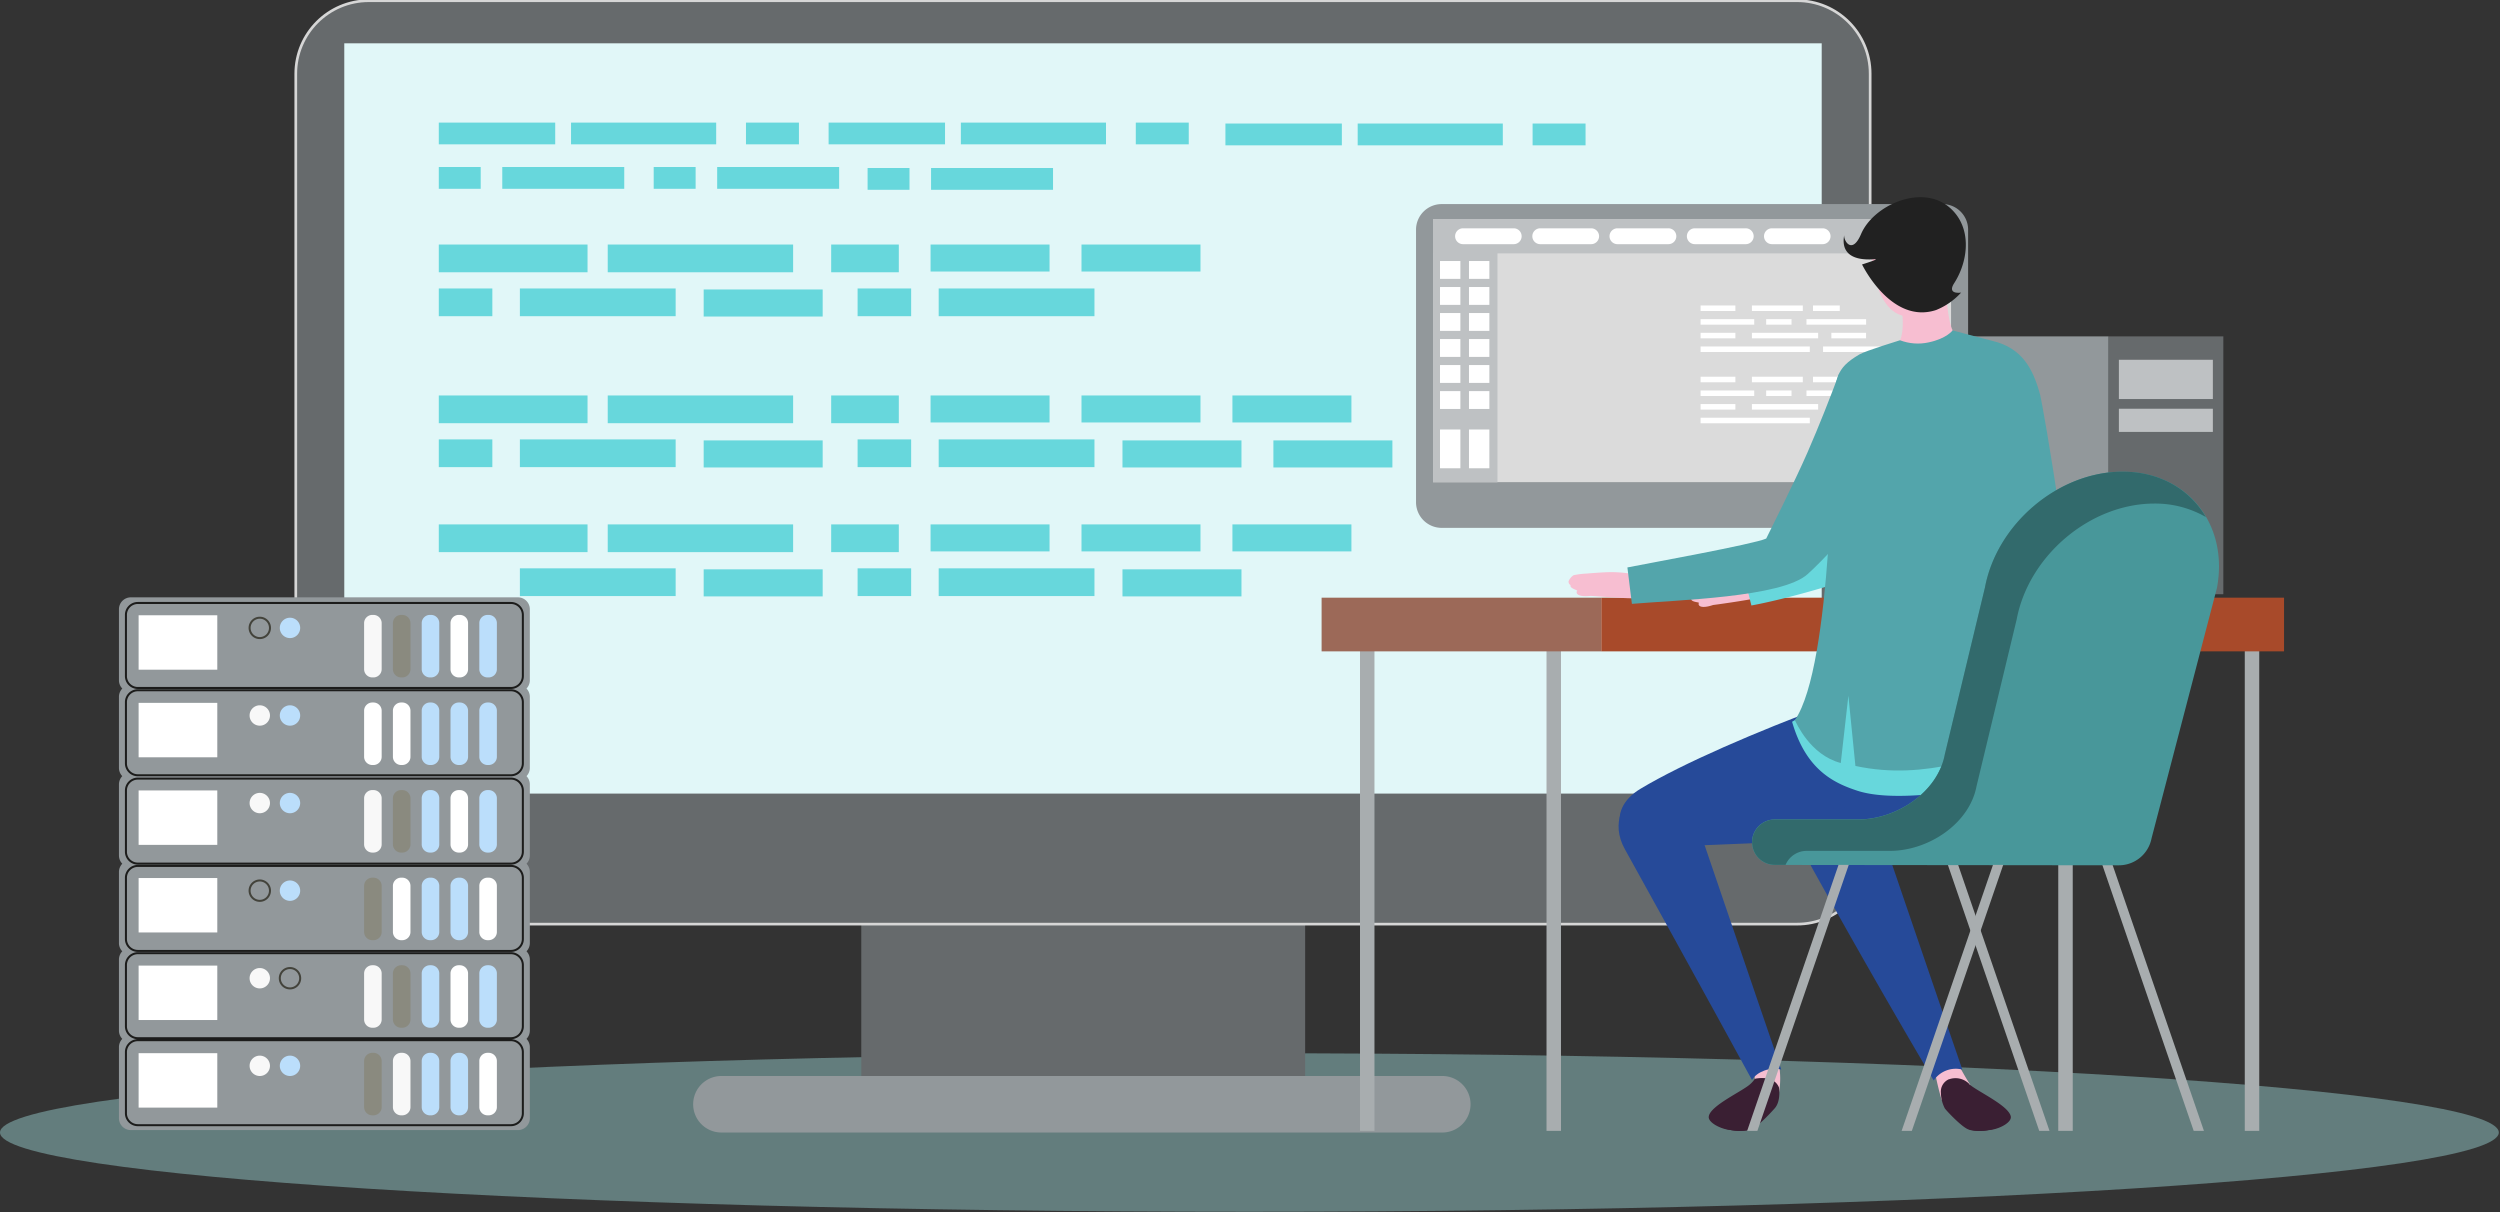 <svg xmlns="http://www.w3.org/2000/svg" width="928" height="450" fill="none">
  <rect width="100%" height="100%" fill="#333333" stroke="none"/>
  <g clip-path="url(#a)">
    <path fill="#AAEBEB" d="M463.773 390.969C207.642 390.969 0 404.137 0 420.383c0 16.248 207.642 29.433 463.773 29.433 256.129 0 463.789-13.235 463.789-29.433 0-16.195-207.642-29.414-463.789-29.414Z" opacity=".4" style="mix-blend-mode:multiply"/>
    <path fill="#666A6C" d="M484.47 342.012H319.711v57.808H484.47v-57.808Z"/>
    <path fill="#666A6C" stroke="#D6D6D6" stroke-miterlimit="10" d="M667.08.266H136.915c-14.979 0-27.122 12.143-27.122 27.122v288.524c0 14.979 12.143 27.122 27.122 27.122H667.08c14.979 0 27.122-12.143 27.122-27.122V27.388c0-14.98-12.143-27.122-27.122-27.122Z"/>
    <path fill="#E1F7F8" d="M676.216 16.078H127.797V294.58h548.419v-278.5Z"/>
    <path fill="#92989B" fill-rule="evenodd" d="M535.803 399.418H268.209a10.498 10.498 0 0 0-10.069 6.371 10.492 10.492 0 0 0 10.069 14.595h267.594a10.496 10.496 0 0 0 7.145-3.215 10.48 10.48 0 0 0 2.925-7.269 10.48 10.48 0 0 0-2.925-7.267 10.483 10.483 0 0 0-7.145-3.215Z" clip-rule="evenodd"/>
    <path fill="#67D7DC" d="M206.097 45.5h-43.218v8.081h43.218V45.5ZM350.797 45.5h-43.219v8.081h43.219V45.5ZM498.094 45.867h-43.219v8.082h43.219v-8.082ZM265.845 45.5h-53.876v8.081h53.876V45.5ZM410.547 45.5h-53.875v8.081h53.875V45.5ZM557.844 45.867h-53.875v8.082h53.875v-8.082ZM296.565 45.5h-19.659v8.081h19.659V45.5ZM441.264 45.5h-19.659v8.081h19.659V45.5ZM588.561 45.867h-19.659v8.082h19.659v-8.082ZM178.439 61.992h-15.56v8.082h15.56v-8.082ZM258.213 61.992h-15.561v8.082h15.561v-8.082ZM337.61 62.363h-15.559v8.082h15.559v-8.082ZM231.718 61.992h-45.277v8.082h45.277v-8.082ZM311.487 61.992h-45.276v8.082h45.276v-8.082ZM390.885 62.363h-45.276v8.082h45.276v-8.082ZM218.094 90.762h-55.215v10.307h55.215V90.762ZM218.094 146.789h-55.215v10.307h55.215v-10.307ZM218.094 194.648h-55.215v10.307h55.215v-10.307ZM294.409 90.762H225.59v10.307h68.819V90.762ZM294.409 146.789H225.59v10.307h68.819v-10.307ZM294.409 194.648H225.59v10.307h68.819v-10.307ZM333.644 90.762h-25.113v10.307h25.113V90.762ZM333.644 146.789h-25.113v10.307h25.113v-10.307ZM333.644 194.648h-25.113v10.307h25.113v-10.307ZM182.756 107.078h-19.877v10.307h19.877v-10.307ZM182.756 163.102h-19.877v10.306h19.877v-10.306ZM338.216 107.078H318.34v10.307h19.876v-10.307ZM338.216 163.102H318.34v10.306h19.876v-10.306ZM338.216 210.965H318.34v10.307h19.876v-10.307ZM250.805 107.078H192.98v10.307h57.825v-10.307ZM250.805 163.102H192.98v10.306h57.825v-10.306ZM250.805 210.965H192.98v10.307h57.825v-10.307ZM406.264 107.078h-57.826v10.307h57.826v-10.307ZM406.264 163.102h-57.826v10.306h57.826v-10.306ZM406.264 210.965h-57.826v10.307h57.826v-10.307ZM389.596 90.762h-44.17V100.8h44.17v-10.04ZM389.596 146.789h-44.17v10.039h44.17v-10.039ZM389.596 194.648h-44.17v10.04h44.17v-10.04ZM305.376 107.461h-44.173V117.5h44.173v-10.039ZM305.376 163.488h-44.173v10.039h44.173v-10.039ZM305.376 211.348h-44.173v10.039h44.173v-10.039ZM460.833 163.488H416.66v10.039h44.173v-10.039ZM460.833 211.348H416.66v10.039h44.173v-10.039ZM516.857 163.488h-44.173v10.039h44.173v-10.039ZM445.62 90.762h-44.171V100.8h44.171v-10.04ZM445.62 146.789h-44.171v10.039h44.171v-10.039ZM445.62 194.648h-44.171v10.04h44.171v-10.04ZM501.646 146.789h-44.173v10.039h44.173v-10.039ZM501.646 194.648h-44.173v10.04h44.173v-10.04Z"/>
    <path fill="#92989B" d="M535.151 75.758h185.907a9.495 9.495 0 0 1 6.718 2.784 9.498 9.498 0 0 1 2.786 6.72v101.177a9.499 9.499 0 0 1-2.786 6.72 9.497 9.497 0 0 1-6.718 2.784H535.151a9.527 9.527 0 0 1-6.734-2.789 9.525 9.525 0 0 1-2.788-6.732V85.212a9.52 9.52 0 0 1 9.522-9.454Z"/>
    <path fill="#DBDBDB" d="M724.238 81.313H531.941v97.663h192.297V81.313Z"/>
    <path fill="#BEC1C3" d="M555.867 81.313h-23.926v97.747h23.926V81.312Z"/>
    <path fill="#fff" d="M542.095 96.89h-7.564v6.626h7.564v-6.625ZM552.853 96.89h-7.564v6.626h7.564v-6.625ZM542.095 106.543h-7.564v6.626h7.564v-6.626ZM552.853 106.543h-7.564v6.626h7.564v-6.626ZM542.095 116.199h-7.564v6.626h7.564v-6.626ZM552.853 116.199h-7.564v6.626h7.564v-6.626ZM542.095 125.855h-7.564v6.626h7.564v-6.626ZM552.853 125.855h-7.564v6.626h7.564v-6.626ZM542.095 135.508h-7.564v6.626h7.564v-6.626ZM552.853 135.508h-7.564v6.626h7.564v-6.626ZM542.095 145.18h-7.564v6.625h7.564v-6.625ZM552.853 145.18h-7.564v6.625h7.564v-6.625ZM542.095 159.434h-7.564v14.389h7.564v-14.389ZM552.853 159.434h-7.564v14.389h7.564v-14.389Z"/>
    <path fill="#BEC1C3" d="M711.523 81.313H531.941v12.75h179.582v-12.75Z"/>
    <path fill="#fff" d="M561.887 84.746h-18.806c-.782 0-1.529.31-2.083.863a2.949 2.949 0 0 0 0 4.164 2.948 2.948 0 0 0 2.083.863h18.806a2.942 2.942 0 0 0 2.944-2.945 2.942 2.942 0 0 0-2.944-2.945ZM590.636 84.746h-18.891a2.942 2.942 0 0 0-2.944 2.945 2.942 2.942 0 0 0 2.944 2.945h18.891a2.94 2.94 0 0 0 2.08-.863 2.939 2.939 0 0 0 0-4.164 2.94 2.94 0 0 0-2.08-.863ZM619.226 84.746h-18.822c-.782 0-1.532.31-2.083.863a2.939 2.939 0 0 0 0 4.164 2.942 2.942 0 0 0 2.083.863h18.822a2.946 2.946 0 1 0 0-5.89ZM647.89 84.746h-18.774c-.782 0-1.529.31-2.083.863a2.949 2.949 0 0 0 0 4.164 2.948 2.948 0 0 0 2.083.863h18.824a2.946 2.946 0 1 0 0-5.89h-.05ZM676.553 84.746h-18.808a2.94 2.94 0 0 0-2.08.863 2.939 2.939 0 0 0 0 4.164 2.94 2.94 0 0 0 2.08.863h18.808c.78 0 1.53-.31 2.081-.863a2.939 2.939 0 0 0 0-4.164 2.941 2.941 0 0 0-2.081-.863ZM644.175 113.387h-12.917v2.058h12.917v-2.058ZM651.169 118.457h-19.911v2.058h19.911v-2.058ZM669.203 113.387h-18.891v2.058h18.891v-2.058ZM682.926 113.387h-9.938v2.058h9.938v-2.058ZM692.699 118.457h-22.137v2.058h22.137v-2.058ZM644.175 123.527h-12.917v2.058h12.917v-2.058ZM671.798 128.598h-40.54v2.058h40.54v-2.058ZM674.893 123.527h-24.581v2.058h24.581v-2.058ZM692.683 123.527h-12.882v2.058h12.882v-2.058ZM699.457 128.598h-22.738v2.058h22.738v-2.058ZM665.02 118.457h-9.418v2.058h9.418v-2.058ZM644.175 139.84h-12.917v2.058h12.917v-2.058ZM651.169 144.93h-19.911v2.058h19.911v-2.058ZM669.203 139.84h-18.891v2.058h18.891v-2.058ZM682.926 139.84h-9.938v2.058h9.938v-2.058ZM692.699 144.93h-22.137v2.058h22.137v-2.058ZM644.175 149.996h-12.917v2.058h12.917v-2.058ZM671.798 155.066h-40.54v2.059h40.54v-2.059ZM674.893 149.996h-24.581v2.058h24.581v-2.058ZM665.02 144.93h-9.418v2.058h9.418v-2.058Z"/>
    <path fill="#A8ADAF" d="M510.201 241.586h-5.369v178.192h5.369V241.586ZM579.436 241.586h-5.37v178.192h5.37V241.586ZM769.399 241.586h-5.372v178.192h5.372V241.586ZM838.634 241.586h-5.372v178.192h5.372V241.586Z"/>
    <path fill="#9C6958" d="M594.399 221.859H490.578v19.928h103.821v-19.928Z"/>
    <path fill="#A84A2A" d="M847.835 221.859H594.398v19.928h253.437v-19.928Z"/>
    <path fill="#666A6C" d="M825.301 124.867h-42.633v95.706h42.633v-95.706Z"/>
    <path fill="#BEC1C3" d="M821.415 133.551h-34.884v14.573h34.884v-14.573ZM821.415 151.723h-34.884v8.6h34.884v-8.6Z"/>
    <path fill="#92989B" d="M782.665 124.867h-65.388v95.706h65.388v-95.706Z"/>
    <path fill="#F7BED1" d="M641.397 214.3c-2.541.502-8.115 2.242-8.499 2.359a32.616 32.616 0 0 0-4.786 1.673 5.049 5.049 0 0 0-1.339 2.627 1.496 1.496 0 0 0 1.039 1.305c-.251 1.238 2.945 1.238 2.809 1.523-.5 1.188.973 2.258 5.288.786.27 0 11.597-1.589 15.177-2.376a47.19 47.19 0 0 0-3.262-8.767 48.44 48.44 0 0 0-6.427.87Z"/>
    <path fill="#67D7DC" d="M729.391 128.564c-4.099 9.604-7.982 18.405-13.001 28.846-5.02 10.44-10.307 21.216-14.64 27.825a34.493 34.493 0 0 0-1.942 3.346c-4.384 1.874-10.19 4.601-16.331 7.479-13.383 6.274-30.032 14.088-36.707 15.159l3.344 13.536c16.617-3.012 54.747-14.055 64.654-22.337 10.473-8.516 40.757-41.244 37.778-52.571-5.001-18.84-22.837-22.053-23.155-21.283Z"/>
    <path fill="#264A99" d="M734.161 244.884c-14.942.736-93.398 28.797-125.253 47.936-13.553 8.134-7.916 22.657 6.994 21.753 43.116-2.611 100.206-1.005 125.589-19.177 40.323-28.895.652-50.897-7.33-50.512Z"/>
    <path fill="#F7BED1" d="M650.602 396.908c.628 1.89.951 3.867.954 5.857a12.184 12.184 0 0 0 8.782 2.894c.549-3.058.618-6.188.202-9.268-.552.032-6.024-3.079-9.938.517Z"/>
    <path fill="#264A99" d="M603.131 315.191c25.916 46.717 47.215 85.717 47.215 85.717 1.675-3.011 6.777-5.02 10.861-3.883 0 0-15.059-43.918-30.202-88.425-9.988-29.298-38.448-12.467-27.874 6.591Z"/>
    <path fill="#3A1F33" d="M651.403 400.458a9.137 9.137 0 0 1-1.672 1.924c-2.727 2.61-15.059 8.064-15.445 12.146-.218 2.043 3.916 4.335 7.431 4.852 3.511.52 6.691.62 8.615-.283 2.494-1.156 7.479-6.576 8.449-7.697 2.428-2.745 1.558-7.78 1.558-7.78-2.043-4.869-8.936-3.162-8.936-3.162Z"/>
    <path fill="#3A1F33" d="M651.406 405.46c-3.548 2.477-14.941 6.474-15.294 9.906-.183 1.672 3.347 3.662 6.241 4.081 2.399.557 4.903.475 7.262-.233a32.536 32.536 0 0 0 7.129-6.477c3.996-5.536-1.908-9.62-5.338-7.277Z"/>
    <path fill="#F7BED1" d="M718.246 397.881c.954 5.255 2.475 10.375 2.475 10.375a28.517 28.517 0 0 0 10.675-5.488s-2.308-3.581-3.98-6.893c-3.899-3.599-8.635 2.056-9.17 2.006Z"/>
    <path fill="#264A99" d="M672.618 322.12c25.919 46.733 45.178 78.957 45.178 78.957a9.865 9.865 0 0 1 10.624-4.047s-12.734-36.997-27.893-81.485c-10.004-29.348-38.449-12.483-27.909 6.575Z"/>
    <path fill="#3A1F33" d="M730.914 402.378v-.082a7.13 7.13 0 0 0-3.456-1.903 7.163 7.163 0 0 0-3.938.228h-.101a5.03 5.03 0 0 0-2.963 5.022c.04 2.014.538 3.994 1.458 5.788.885 1.187 5.973 6.543 8.464 7.696 1.993.904 5.02.787 8.619.286 3.596-.503 7.63-2.811 7.428-4.852-.503-4.118-12.784-9.572-15.511-12.183Z"/>
    <path fill="#3A1F33" d="M729.24 405.458c-3.347-2.393-9.336 1.672-5.337 7.277a32.586 32.586 0 0 0 7.129 6.477c2.35.708 4.849.79 7.243.234 2.962-.419 6.442-2.359 6.259-4.082-.352-3.432-11.679-7.431-15.294-9.906Z"/>
    <path fill="#67D7DC" d="M758.185 243.498c-17.268 2.192-34.436 4.601-51.869 5.019a105.11 105.11 0 0 1-30.636-3.58c0 16.163-3.23 18.622-10.457 22.989 5.104 17.735 15.326 22.673 24.193 25.583 23.343 7.614 81.718-9.854 83.375-10.039a391.002 391.002 0 0 0-2.91-41.712c-3.798.736-7.696 1.238-11.696 1.74Z"/>
    <path fill="#F7BED1" d="M722.445 101.828c-1.206.904-13.704 7.897-17.285 7.362 0 .987 2.478 11.461.167 17.117 1.02 5.237 15.546 5.22 19.527-3.665-1.673-2.526-3.096-15.979-2.409-20.814Z"/>
    <path fill="#F7BED1" d="M709.262 84.474c-6.591-.434-12.967 1.121-14.406 7.346-.517 2.225.503 22.32 11.245 25.332 4.534 1.271 13.219-6.509 13.568-11.713 0 0 .469-7.211.469-7.278.47-7.078-3.813-13.218-10.876-13.687Z"/>
    <path fill="#53A5AB" d="M739.547 126.522c-3.713-.886-14.74-3.881-14.74-3.881s-2.158 3.028-8.884 4.45c-3.548.784-7.248.51-10.643-.786 0 0-12.731 3.898-15.058 5.253-8.968 5.238-9.019 9.019-9.604 21.367-.268 5.739-.385 94.083-14.356 114.395.469.822 5.504 12.867 17.032 15.912l2.828-24.98 2.611 26.069c27.005 5.804 47.703-4.887 69.402-8.2l2.075-32.794 6.242 31.607c2.109-.252 3.999-.453 5.655-.586-.283-50.078-14.154-125.338-14.756-127.614-2.595-9.654-6.594-17.568-17.804-20.212Z"/>
    <path fill="#212121" d="M723.049 76.513c-10.275-8.03-27.676-.25-32.226 10.374-3.348 7.88-6.56 2.41-6.242.318-1.02 5.237 1.188 9.772 11.311 9.019 2.126-.168-4.701 1.94-4.701 1.94s10.807 22.404 27.49 16.916a25.5 25.5 0 0 0 9.287-6.475s-5.404.904-2.561-3.514c5.521-8.616 6.727-21.45-2.358-28.578Z"/>
    <path fill="#F7BED1" d="M597.962 212.375c-2.595 0-8.367.469-8.818.519a31.376 31.376 0 0 0-5.019.619 5.012 5.012 0 0 0-1.858 2.208 1.49 1.49 0 0 0 .737 1.49c-.485 1.171 2.626 1.823 2.441 2.091-.753 1.054.453 2.41 5.019 1.891.268 0 11.714.887 15.329.887a46.251 46.251 0 0 0-1.339-9.253 47.49 47.49 0 0 0-6.492-.452Z"/>
    <path fill="#53A5AB" d="M682.658 138.754c-3.681 9.788-7.195 18.807-11.796 29.365-4.6 10.557-14.74 30.736-15.241 31.79-4.301 2.058-44.91 9.387-51.535 10.725l1.675 13.52c16.412-1.423 55.733-2.36 65.253-11.06 10.038-8.935 42.649-45.176 38.583-56.169-4.065-10.993-26.586-18.873-26.939-18.171Z"/>
    <path fill="#A8ADAF" d="m780.387 321.047 33.914 98.735h3.798l-33.915-98.735h-3.797ZM723.047 321.047l33.917 98.735h3.813l-33.914-98.735h-3.816Z"/>
    <path fill="#48979A" d="M787.934 175.098c-23.793 0-46.68 19.275-51.132 43.051l-14.892 61.908c-2.61 13.987-17.936 24.111-32.141 24.111h-30.97a8.448 8.448 0 1 0 0 16.897l127.712.136a12.367 12.367 0 0 0 12.149-10.039l24.278-92.946c4.449-23.843-11.226-43.118-35.004-43.118Z"/>
    <path fill="#326A6C" d="M787.931 175.078c-23.793 0-46.68 19.292-51.133 43.068l-14.891 61.909c-2.61 13.969-17.936 24.159-32.141 24.159h-30.97c-2.232 0-4.37.887-5.947 2.462a8.418 8.418 0 0 0-2.462 5.947 8.407 8.407 0 0 0 8.409 8.406h4.015a8.494 8.494 0 0 1 7.762-5.186h30.973c14.221 0 29.531-10.039 32.157-24.061l14.875-61.807c4.469-23.776 27.356-43.051 51.133-43.051a37.56 37.56 0 0 1 19.124 5.02c-5.99-10.29-17.049-16.866-30.904-16.866Z"/>
    <path fill="#A8ADAF" d="M648.539 419.782h3.8l33.915-98.735h-3.798l-33.917 98.735ZM705.879 419.782h3.798l33.917-98.735h-3.798l-33.917 98.735Z"/>
    <path fill="#92989B" d="M192.258 256.936H48.57a4.418 4.418 0 0 1-4.418-4.418v-26.366a4.418 4.418 0 0 1 4.419-4.418h143.687a4.418 4.418 0 0 1 4.419 4.418v26.366a4.418 4.418 0 0 1-4.419 4.418Z"/>
    <path fill="#fff" d="M80.657 228.387H51.453v20.204h29.204v-20.204Z"/>
    <path stroke="#43433B" stroke-linecap="round" stroke-linejoin="round" stroke-miterlimit="10" stroke-width=".75" d="M100.215 233.078a3.781 3.781 0 1 1-7.563 0 3.781 3.781 0 0 1 7.563 0Z"/>
    <path fill="#BBDEFB" d="M111.426 233.078a3.781 3.781 0 1 1-7.562 0 3.781 3.781 0 0 1 7.562 0Z"/>
    <path fill="#F8F8F8" d="M138.617 251.462h-.402a3.06 3.06 0 0 1-3.059-3.059v-17.092a3.058 3.058 0 0 1 3.059-3.057h.402a3.06 3.06 0 0 1 3.059 3.057v17.092a3.06 3.06 0 0 1-3.059 3.059Z"/>
    <path fill="#8A8A7F" d="M149.31 251.462h-.404a3.06 3.06 0 0 1-3.058-3.059v-17.092a3.058 3.058 0 0 1 3.058-3.057h.404a3.058 3.058 0 0 1 3.058 3.057v17.092a3.059 3.059 0 0 1-3.058 3.059Z"/>
    <path fill="#BBDEFB" d="M160 251.462h-.402a3.06 3.06 0 0 1-3.059-3.059v-17.092a3.058 3.058 0 0 1 3.059-3.057H160a3.058 3.058 0 0 1 3.058 3.057v17.092a3.058 3.058 0 0 1-3.058 3.059Z"/>
    <path fill="#fff" d="M170.689 251.462h-.404a3.059 3.059 0 0 1-3.058-3.059v-17.092a3.057 3.057 0 0 1 3.058-3.057h.404a3.058 3.058 0 0 1 3.058 3.057v17.092a3.058 3.058 0 0 1-3.058 3.059Z"/>
    <path fill="#BBDEFB" d="M181.382 251.462h-.403a3.058 3.058 0 0 1-3.057-3.059v-17.092a3.057 3.057 0 0 1 3.057-3.057h.403c1.69 0 3.059 1.37 3.059 3.057v17.092a3.058 3.058 0 0 1-3.059 3.059Z"/>
    <path fill="#92989B" d="M192.258 289.449H48.57a4.42 4.42 0 0 1-4.418-4.421v-26.364a4.418 4.418 0 0 1 4.419-4.418h143.687a4.418 4.418 0 0 1 4.419 4.418v26.364a4.42 4.42 0 0 1-4.419 4.421Z"/>
    <path fill="#fff" d="M80.657 260.902H51.453v20.204h29.204v-20.204Z"/>
    <path fill="#F8F8F8" d="M100.215 265.59a3.782 3.782 0 1 1-7.565 0 3.782 3.782 0 0 1 7.565 0Z"/>
    <path fill="#BBDEFB" d="M111.426 265.59a3.782 3.782 0 1 1-7.564 0 3.782 3.782 0 0 1 7.564 0Z"/>
    <path fill="#fff" d="M138.617 283.974h-.402a3.06 3.06 0 0 1-3.059-3.058v-17.092a3.059 3.059 0 0 1 3.059-3.058h.402a3.059 3.059 0 0 1 3.059 3.058v17.092a3.06 3.06 0 0 1-3.059 3.058ZM149.31 283.974h-.404a3.06 3.06 0 0 1-3.058-3.058v-17.092a3.058 3.058 0 0 1 3.058-3.058h.404a3.058 3.058 0 0 1 3.058 3.058v17.092a3.06 3.06 0 0 1-3.058 3.058Z"/>
    <path fill="#BBDEFB" d="M160 283.974h-.402a3.06 3.06 0 0 1-3.059-3.058v-17.092a3.059 3.059 0 0 1 3.059-3.058H160a3.058 3.058 0 0 1 3.058 3.058v17.092a3.058 3.058 0 0 1-3.058 3.058ZM170.689 283.974h-.404a3.058 3.058 0 0 1-3.058-3.058v-17.092a3.058 3.058 0 0 1 3.058-3.058h.404a3.058 3.058 0 0 1 3.058 3.058v17.092a3.058 3.058 0 0 1-3.058 3.058ZM181.382 283.974h-.403a3.058 3.058 0 0 1-3.057-3.058v-17.092a3.058 3.058 0 0 1 3.057-3.058h.403a3.058 3.058 0 0 1 3.059 3.058v17.092a3.059 3.059 0 0 1-3.059 3.058Z"/>
    <path fill="#92989B" d="M192.258 321.957H48.57a4.417 4.417 0 0 1-4.418-4.417v-26.364a4.417 4.417 0 0 1 4.419-4.418h143.687a4.418 4.418 0 0 1 4.419 4.418v26.364a4.417 4.417 0 0 1-4.419 4.417Z"/>
    <path fill="#fff" d="M80.657 293.41H51.453v20.205h29.204V293.41Z"/>
    <path fill="#F8F8F8" d="M100.215 298.098a3.78 3.78 0 0 1-3.781 3.779 3.78 3.78 0 1 1 0-7.561 3.782 3.782 0 0 1 3.781 3.782Z"/>
    <path fill="#BBDEFB" d="M111.426 298.098a3.779 3.779 0 0 1-3.781 3.779 3.78 3.78 0 1 1 0-7.561 3.781 3.781 0 0 1 3.781 3.782Z"/>
    <path fill="#F8F8F8" d="M138.617 316.481h-.402a3.057 3.057 0 0 1-3.059-3.058v-17.091a3.06 3.06 0 0 1 3.059-3.059h.402a3.06 3.06 0 0 1 3.059 3.059v17.091a3.059 3.059 0 0 1-3.059 3.058Z"/>
    <path fill="#8A8A7F" d="M149.31 316.481h-.404a3.057 3.057 0 0 1-3.058-3.058v-17.091a3.06 3.06 0 0 1 3.058-3.059h.404a3.06 3.06 0 0 1 3.058 3.059v17.091a3.057 3.057 0 0 1-3.058 3.058Z"/>
    <path fill="#BBDEFB" d="M160 316.481h-.402a3.057 3.057 0 0 1-3.059-3.058v-17.091a3.06 3.06 0 0 1 3.059-3.059H160a3.06 3.06 0 0 1 3.058 3.059v17.091a3.057 3.057 0 0 1-3.058 3.058Z"/>
    <path fill="#fff" d="M170.689 316.481h-.404a3.057 3.057 0 0 1-3.058-3.058v-17.091a3.06 3.06 0 0 1 3.058-3.059h.404a3.06 3.06 0 0 1 3.058 3.059v17.091a3.057 3.057 0 0 1-3.058 3.058Z"/>
    <path fill="#BBDEFB" d="M181.382 316.481h-.403a3.056 3.056 0 0 1-3.057-3.058v-17.091a3.06 3.06 0 0 1 3.057-3.059h.403a3.06 3.06 0 0 1 3.059 3.059v17.091a3.057 3.057 0 0 1-3.059 3.058Z"/>
    <path fill="#92989B" d="M192.258 354.472H48.57a4.417 4.417 0 0 1-4.418-4.418v-26.367a4.417 4.417 0 0 1 4.419-4.417h143.687a4.417 4.417 0 0 1 4.419 4.417v26.367a4.418 4.418 0 0 1-4.419 4.418Z"/>
    <path fill="#fff" d="M80.657 325.926H51.453v20.202h29.204v-20.202Z"/>
    <path stroke="#43433B" stroke-linecap="round" stroke-linejoin="round" stroke-miterlimit="10" stroke-width=".75" d="M100.215 330.614a3.782 3.782 0 1 1-7.565 0 3.782 3.782 0 0 1 7.565 0Z"/>
    <path fill="#BBDEFB" d="M111.426 330.614a3.782 3.782 0 1 1-7.564 0 3.782 3.782 0 0 1 7.564 0Z"/>
    <path fill="#8A8A7F" d="M138.617 348.997h-.402a3.058 3.058 0 0 1-3.059-3.059v-17.091a3.06 3.06 0 0 1 3.059-3.058h.402a3.06 3.06 0 0 1 3.059 3.058v17.091a3.06 3.06 0 0 1-3.059 3.059Z"/>
    <path fill="#fff" d="M149.31 348.997h-.404a3.058 3.058 0 0 1-3.058-3.059v-17.091a3.06 3.06 0 0 1 3.058-3.058h.404a3.058 3.058 0 0 1 3.058 3.058v17.091a3.058 3.058 0 0 1-3.058 3.059Z"/>
    <path fill="#BBDEFB" d="M160 348.997h-.402a3.058 3.058 0 0 1-3.059-3.059v-17.091a3.06 3.06 0 0 1 3.059-3.058H160a3.058 3.058 0 0 1 3.058 3.058v17.091a3.057 3.057 0 0 1-3.058 3.059ZM170.689 348.997h-.404a3.057 3.057 0 0 1-3.058-3.059v-17.091a3.058 3.058 0 0 1 3.058-3.058h.404a3.058 3.058 0 0 1 3.058 3.058v17.091a3.057 3.057 0 0 1-3.058 3.059Z"/>
    <path fill="#fff" d="M181.382 348.997h-.403a3.057 3.057 0 0 1-3.057-3.059v-17.091a3.059 3.059 0 0 1 3.057-3.058h.403c1.69 0 3.059 1.37 3.059 3.058v17.091a3.058 3.058 0 0 1-3.059 3.059Z"/>
    <path fill="#92989B" d="M192.258 386.976H48.57a4.417 4.417 0 0 1-4.418-4.418v-26.364a4.42 4.42 0 0 1 4.419-4.421h143.687a4.42 4.42 0 0 1 4.419 4.421v26.364a4.418 4.418 0 0 1-4.419 4.418Z"/>
    <path fill="#fff" d="M80.657 358.43H51.453v20.202h29.204V358.43Z"/>
    <path fill="#F8F8F8" d="M100.215 363.118a3.782 3.782 0 1 1-7.565 0 3.782 3.782 0 0 1 7.565 0Z"/>
    <path stroke="#43433B" stroke-linecap="round" stroke-linejoin="round" stroke-miterlimit="10" stroke-width=".75" d="M111.426 363.118a3.782 3.782 0 1 1-7.564 0 3.782 3.782 0 0 1 7.564 0Z"/>
    <path fill="#F8F8F8" d="M138.617 381.503h-.402a3.06 3.06 0 0 1-3.059-3.061v-17.091a3.06 3.06 0 0 1 3.059-3.058h.402a3.06 3.06 0 0 1 3.059 3.058v17.091a3.061 3.061 0 0 1-3.059 3.061Z"/>
    <path fill="#8A8A7F" d="M149.31 381.503h-.404a3.06 3.06 0 0 1-3.058-3.061v-17.091a3.06 3.06 0 0 1 3.058-3.058h.404a3.058 3.058 0 0 1 3.058 3.058v17.091a3.06 3.06 0 0 1-3.058 3.061Z"/>
    <path fill="#BBDEFB" d="M160 381.503h-.402a3.06 3.06 0 0 1-3.059-3.061v-17.091a3.06 3.06 0 0 1 3.059-3.058H160a3.058 3.058 0 0 1 3.058 3.058v17.091a3.06 3.06 0 0 1-3.058 3.061Z"/>
    <path fill="#fff" d="M170.689 381.503h-.404a3.06 3.06 0 0 1-3.058-3.061v-17.091a3.058 3.058 0 0 1 3.058-3.058h.404a3.058 3.058 0 0 1 3.058 3.058v17.091a3.06 3.06 0 0 1-3.058 3.061Z"/>
    <path fill="#BBDEFB" d="M181.382 381.503h-.403a3.058 3.058 0 0 1-3.057-3.061v-17.091a3.059 3.059 0 0 1 3.057-3.058h.403c1.69 0 3.059 1.37 3.059 3.058v17.091a3.06 3.06 0 0 1-3.059 3.061Z"/>
    <path fill="#92989B" d="M192.258 419.489H48.57a4.417 4.417 0 0 1-4.418-4.418v-26.364a4.417 4.417 0 0 1 4.419-4.418h143.687a4.418 4.418 0 0 1 4.419 4.418v26.364a4.418 4.418 0 0 1-4.419 4.418Z"/>
    <path fill="#fff" d="M80.657 390.941H51.453v20.205h29.204v-20.205Z"/>
    <path fill="#F8F8F8" d="M100.215 395.633a3.78 3.78 0 0 1-3.781 3.78 3.78 3.78 0 1 1 0-7.561 3.78 3.78 0 0 1 3.781 3.781Z"/>
    <path fill="#BBDEFB" d="M111.426 395.633a3.78 3.78 0 0 1-3.781 3.78 3.78 3.78 0 1 1 0-7.561 3.779 3.779 0 0 1 3.781 3.781Z"/>
    <path fill="#8A8A7F" d="M138.617 414.012h-.402a3.057 3.057 0 0 1-3.059-3.058v-17.088a3.06 3.06 0 0 1 3.059-3.061h.402a3.06 3.06 0 0 1 3.059 3.061v17.091a3.058 3.058 0 0 1-3.059 3.055Z"/>
    <path fill="#F8F8F8" d="M149.31 414.012h-.404a3.057 3.057 0 0 1-3.058-3.058v-17.088a3.06 3.06 0 0 1 3.058-3.061h.404a3.06 3.06 0 0 1 3.058 3.061v17.091a3.057 3.057 0 0 1-3.058 3.055Z"/>
    <path fill="#BBDEFB" d="M160 414.012h-.402a3.057 3.057 0 0 1-3.059-3.058v-17.088a3.06 3.06 0 0 1 3.059-3.061H160a3.06 3.06 0 0 1 3.058 3.061v17.091a3.056 3.056 0 0 1-3.058 3.055ZM170.689 414.012h-.404a3.057 3.057 0 0 1-3.058-3.058v-17.088a3.06 3.06 0 0 1 3.058-3.061h.404a3.06 3.06 0 0 1 3.058 3.061v17.091a3.056 3.056 0 0 1-3.058 3.055Z"/>
    <path fill="#fff" d="M181.382 414.012h-.403a3.056 3.056 0 0 1-3.057-3.058v-17.088a3.06 3.06 0 0 1 3.057-3.061h.403a3.06 3.06 0 0 1 3.059 3.061v17.091a3.056 3.056 0 0 1-3.059 3.055Z"/>
    <path stroke="#1C1C1B" stroke-linecap="round" stroke-linejoin="round" stroke-miterlimit="10" stroke-width=".75" d="M189.663 417.666H51.164a4.417 4.417 0 0 1-4.418-4.418v-22.714a4.42 4.42 0 0 1 4.418-4.421h138.499a4.42 4.42 0 0 1 4.419 4.421v22.714a4.418 4.418 0 0 1-4.419 4.418ZM189.663 385.375H51.164a4.417 4.417 0 0 1-4.418-4.418v-22.715a4.417 4.417 0 0 1 4.418-4.418h138.499a4.418 4.418 0 0 1 4.419 4.418v22.715a4.418 4.418 0 0 1-4.419 4.418ZM189.663 352.979H51.164a4.417 4.417 0 0 1-4.418-4.418v-22.715a4.419 4.419 0 0 1 4.418-4.42h138.499a4.42 4.42 0 0 1 4.419 4.42v22.715a4.418 4.418 0 0 1-4.419 4.418ZM189.663 320.573H51.164a4.417 4.417 0 0 1-4.418-4.418v-22.718a4.417 4.417 0 0 1 4.418-4.417h138.499a4.417 4.417 0 0 1 4.419 4.417v22.718a4.42 4.42 0 0 1-4.419 4.418ZM189.663 287.779H51.164a4.418 4.418 0 0 1-4.418-4.418v-22.716a4.417 4.417 0 0 1 4.418-4.418h138.499a4.418 4.418 0 0 1 4.419 4.418v22.716a4.418 4.418 0 0 1-4.419 4.418ZM189.663 255.376H51.164a4.417 4.417 0 0 1-4.418-4.418v-22.715a4.418 4.418 0 0 1 4.418-4.419h138.499a4.418 4.418 0 0 1 4.419 4.419v22.715a4.419 4.419 0 0 1-4.419 4.418Z"/>
  </g>
  <defs>
    <clipPath id="a">
      <path fill="#fff" d="M0 0h927.562v450H0z"/>
    </clipPath>
  </defs>
</svg>